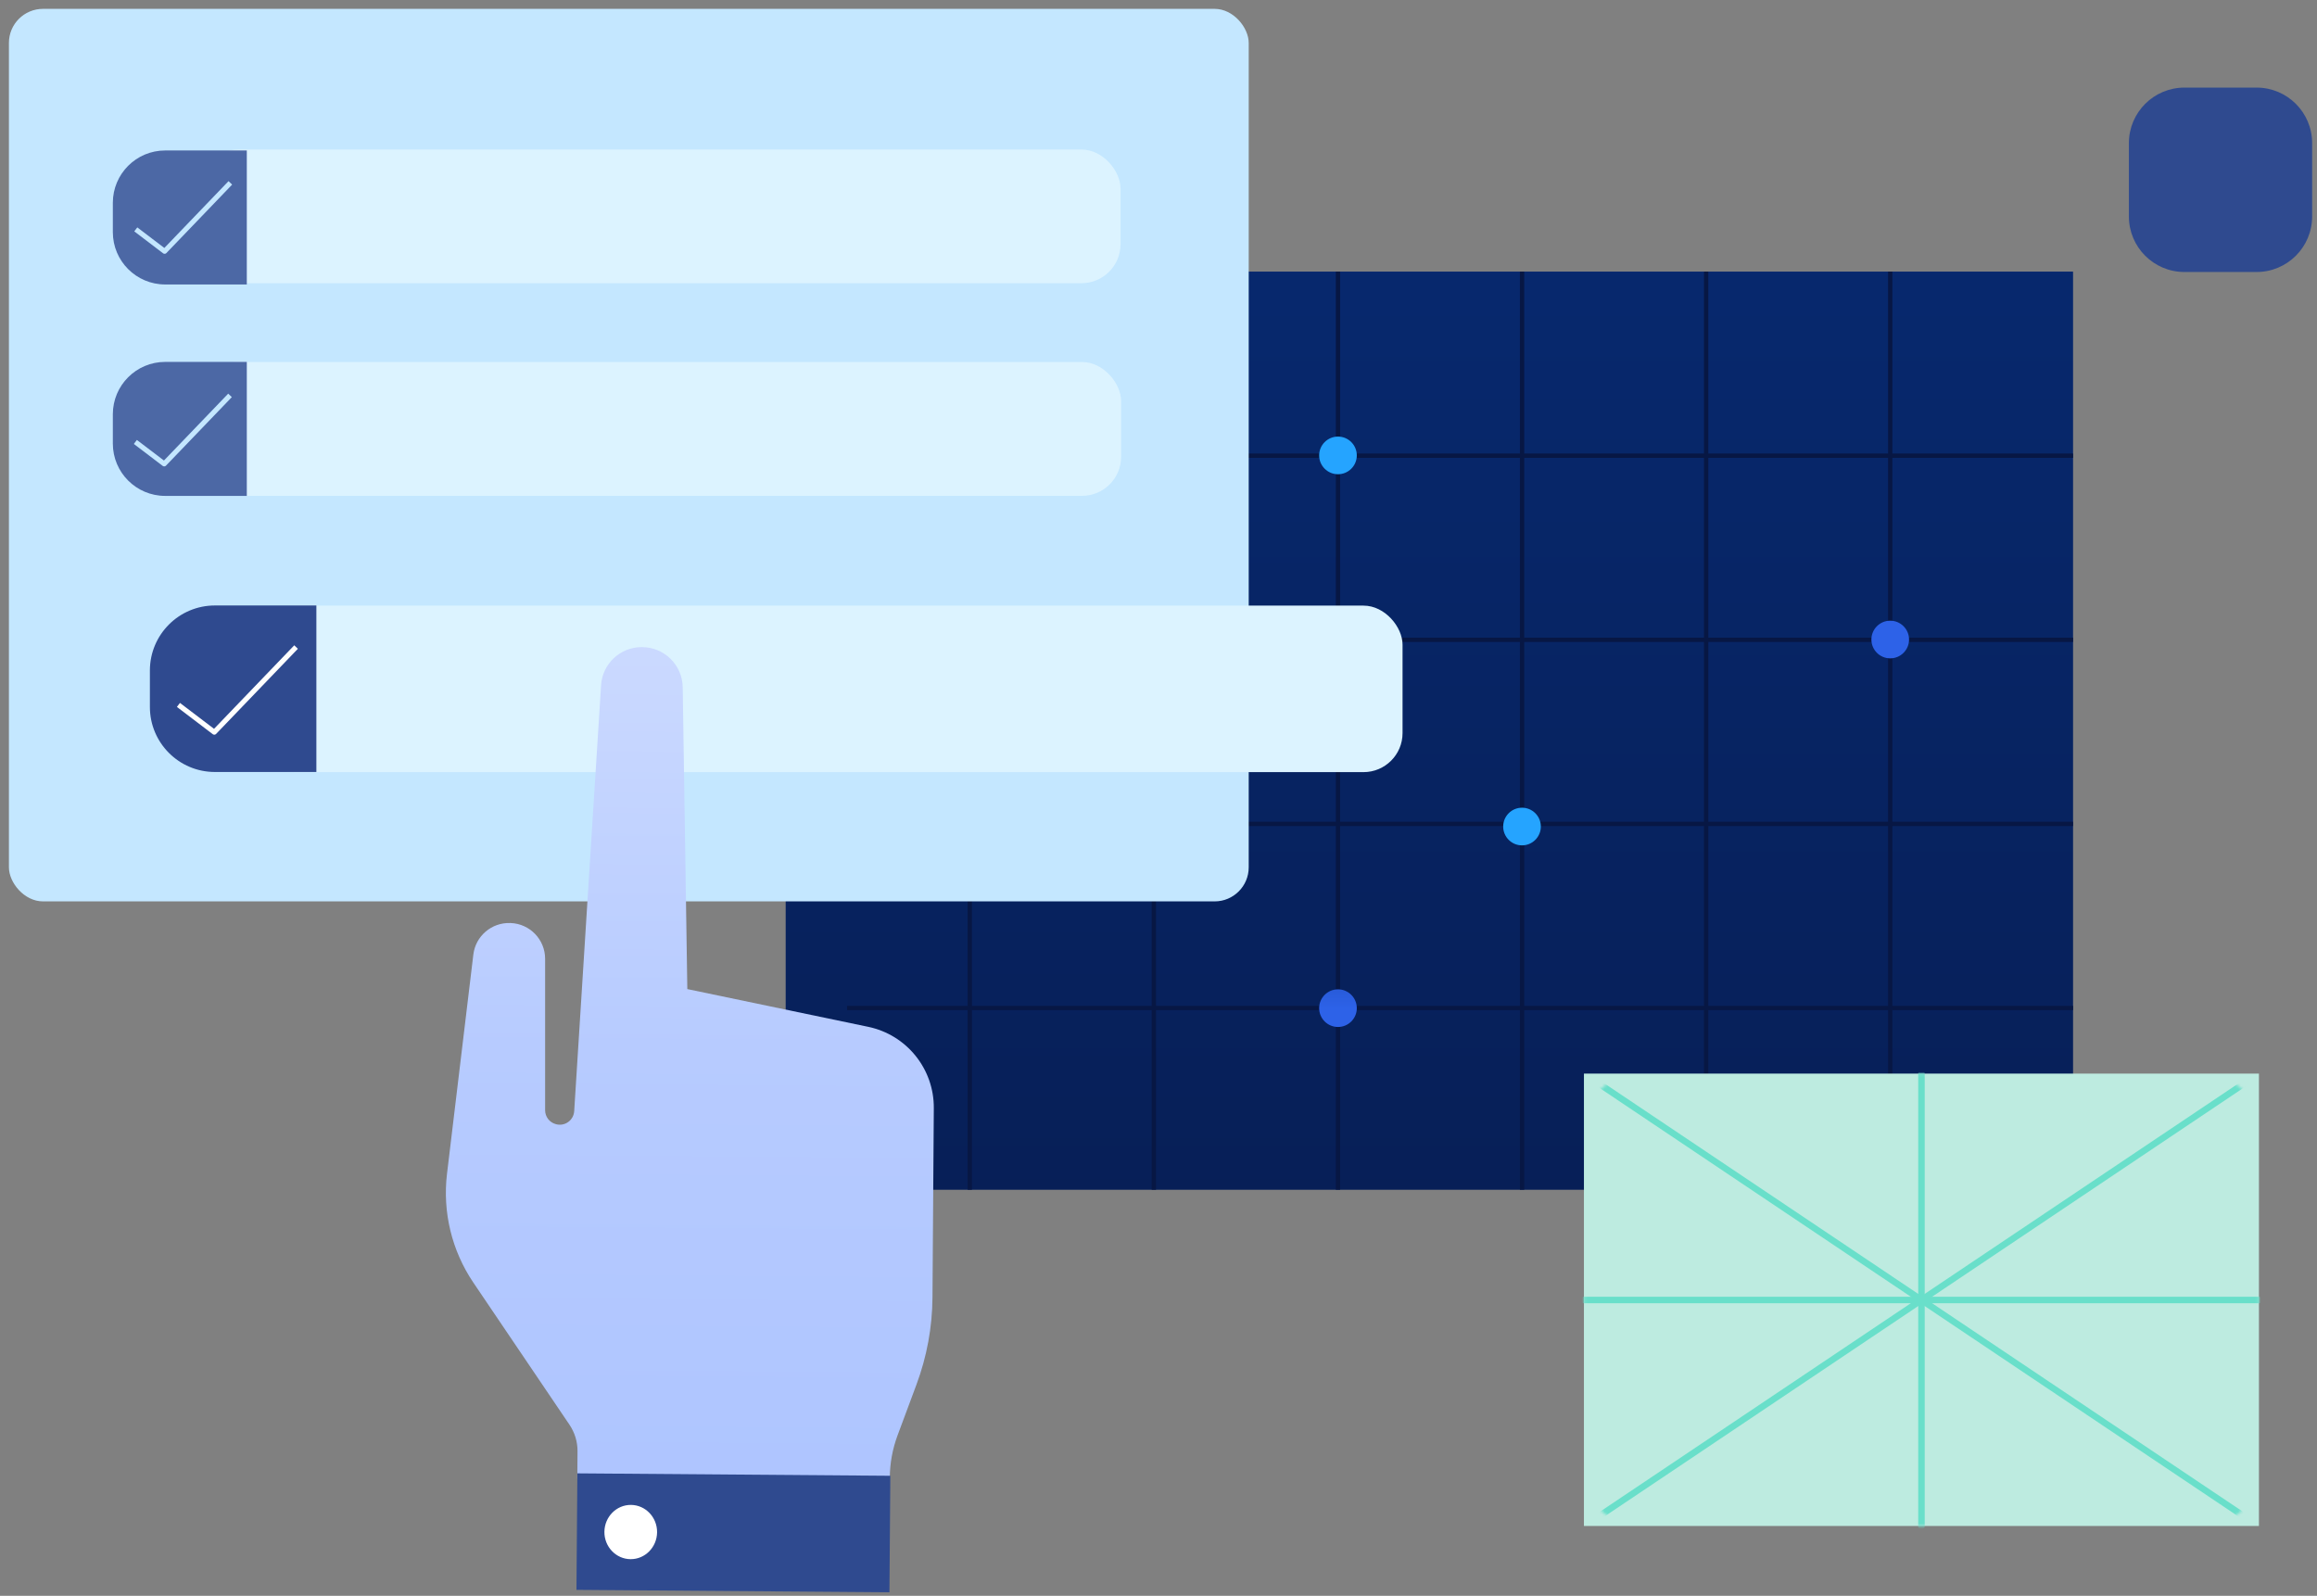<?xml version="1.0" encoding="UTF-8"?>
<svg xmlns="http://www.w3.org/2000/svg" xmlns:xlink="http://www.w3.org/1999/xlink" id="Triple_1" version="1.1" viewBox="0 0 816 562">
  <rect x="0" y="0" width="816" height="562" fill="#808080" stroke="none"/>
  <defs>
    <style>
      .st0 {
        fill: url(#linear-gradient2);
      }

      .st1 {
        stroke: #69dfca;
        stroke-linecap: round;
        stroke-width: 2.28px;
      }

      .st1, .st2, .st3, .st4, .st5 {
        fill: none;
        stroke-linejoin: round;
      }

      .st6 {
        fill: #4c68a5;
      }

      .st2, .st3 {
        stroke-width: 1.77px;
      }

      .st2, .st5 {
        stroke: #c4e7ff;
      }

      .st7 {
        fill: #fff;
      }

      .st8 {
        mask: url(#mask);
      }

      .st9 {
        fill: #25a4ff;
      }

      .st10 {
        fill: #c4e7ff;
      }

      .st11 {
        fill: #dcf3ff;
      }

      .st12 {
        fill: #2f4a8f;
      }

      .st3 {
        stroke: #fff;
      }

      .st13 {
        fill: #bdebe0;
      }

      .st14 {
        fill: url(#linear-gradient1);
        fill-rule: evenodd;
      }

      .st4 {
        stroke: #071744;
        stroke-width: 1.52px;
      }

      .st15 {
        fill: #2f4a8f;
      }

      .st16 {
        fill: url(#linear-gradient);
      }

      .st5 {
        stroke-width: 1.76px;
      }

      .st17 {
        fill: #2d62e8;
      }
    </style>
    <linearGradient id="linear-gradient" x1="503.4" y1="502.89" x2="503.4" y2="-119.63" gradientTransform="translate(0 578) scale(1 -1)" gradientUnits="userSpaceOnUse">
      <stop offset="0" stop-color="#07296f"></stop>
      <stop offset="1" stop-color="#071744"></stop>
    </linearGradient>
    <mask id="mask" x="556.69" y="376.95" width="240" height="161.73" maskUnits="userSpaceOnUse">
      <g id="mask0_1371_6289">
        <path class="st7" d="M776,378.09h-198.61c-10.8,0-19.56,8.76-19.56,19.56v120.2c0,10.8,8.76,19.56,19.56,19.56h198.61c10.8,0,19.56-8.76,19.56-19.56v-120.2c0-10.8-8.76-19.56-19.56-19.56Z"></path>
      </g>
    </mask>
    <linearGradient id="linear-gradient1" x1="244.94" y1="-258.38" x2="244.94" y2="738.83" gradientTransform="translate(-3.39 587.8) rotate(.44) scale(1 -1)" gradientUnits="userSpaceOnUse">
      <stop offset="0" stop-color="#9cb8ff"></stop>
      <stop offset=".48" stop-color="#b7cbff"></stop>
      <stop offset="1" stop-color="#fff"></stop>
    </linearGradient>
    <linearGradient id="linear-gradient2" x1="471.21" y1="222.74" x2="471.21" y2="281.42" gradientTransform="translate(0 578) scale(1 -1)" gradientUnits="userSpaceOnUse">
      <stop offset="0" stop-color="#2d62e8"></stop>
      <stop offset="1" stop-color="#07296f"></stop>
    </linearGradient>
  </defs>
  <path class="st16" d="M730.09,95.65h-453.39v323.35h453.39V95.65Z"></path>
  <path class="st4" d="M730.09,225.32h-453.39"></path>
  <path class="st4" d="M730.09,354.98h-431.77"></path>
  <path class="st4" d="M730.09,160.48h-453.39"></path>
  <path class="st4" d="M600.87,419V95.65"></path>
  <path class="st4" d="M471.21,419V95.65"></path>
  <path class="st4" d="M341.54,419V95.65"></path>
  <path class="st4" d="M665.7,419V95.65"></path>
  <path class="st4" d="M536.04,419V95.65"></path>
  <path class="st4" d="M406.36,419V95.65"></path>
  <path class="st4" d="M730.09,290.15h-453.39"></path>
  <path class="st15" d="M794.73,30.85h-25.42c-10.8,0-19.56,8.76-19.56,19.56v25.82c0,10.8,8.76,19.56,19.56,19.56h25.42c10.8,0,19.56-8.76,19.56-19.56v-25.82c0-10.8-8.76-19.56-19.56-19.56Z"></path>
  <path class="st13" d="M795.55,378.09h-237.72v159.31h237.72v-159.31Z"></path>
  <g class="st8">
    <g>
      <path class="st1" d="M557.83,537.54l237.72-159.45"></path>
      <path class="st1" d="M676.7,537.54v-159.45"></path>
      <path class="st1" d="M795.56,537.54l-237.72-159.45"></path>
      <path class="st1" d="M795.56,457.82h-237.72"></path>
    </g>
  </g>
  <rect class="st10" x="3.14" y="3.12" width="436.63" height="314.32" rx="12" ry="12"></rect>
  <rect class="st11" x="89.89" y="213.28" width="404.06" height="58.64" rx="13.75" ry="13.75"></rect>
  <rect class="st11" x="70.05" y="127.49" width="324.78" height="47.13" rx="13.75" ry="13.75"></rect>
  <rect class="st11" x="70.2" y="52.66" width="324.43" height="47.08" rx="13.75" ry="13.75"></rect>
  <path class="st6" d="M39.74,145.88c0-10.18,8.25-18.43,18.43-18.43h28.75v47.19h-28.75c-10.18,0-18.43-8.25-18.43-18.43v-10.32Z"></path>
  <path class="st6" d="M39.74,71.42c0-10.18,8.25-18.43,18.43-18.43h28.75v47.19h-28.75c-10.18,0-18.43-8.25-18.43-18.43v-10.32Z"></path>
  <path class="st12" d="M52.79,236.13c0-12.65,10.25-22.9,22.9-22.9h35.73v58.64h-35.73c-12.65,0-22.9-10.26-22.9-22.9v-12.83Z"></path>
  <path class="st2" d="M47.67,155.64l10.16,7.72,23.18-24.12"></path>
  <path class="st3" d="M62.84,248.25l12.63,9.6,28.8-29.98"></path>
  <path class="st5" d="M47.82,80.78l10.15,7.72,23.15-24.1"></path>
  <path class="st14" d="M242.04,348.32s37.94,7.91,63.71,13.29c13.54,2.82,23.22,14.81,23.12,28.64-.14,20.34-.35,49.05-.47,66.69-.07,10.46-1.98,20.83-5.63,30.64-2.28,6.12-4.82,12.94-6.67,17.92-1.77,4.75-2.69,9.77-2.73,14.83-.03,4.66-.07,9.73-.07,9.73l-109.98-9.36s.04-5.34.07-9.59c.03-3.33-.96-6.59-2.82-9.35-6.49-9.59-22.62-33.44-33.85-50.05-7.61-11.25-10.91-24.87-9.29-38.36,2.75-22.92,7.07-58.87,9.27-77.17.78-6.52,6.43-11.35,12.99-11.12.04,0,.08,0,.12,0,6.79.24,12.17,5.81,12.17,12.6,0,16,0,43.24,0,53.33,0,2.3,1.55,4.32,3.78,4.9.03,0,.07.02.1.03,1.47.39,3.03.1,4.26-.79s2-2.28,2.1-3.79c1.55-24.51,7.28-115.44,9.47-150.04.48-7.56,6.77-13.44,14.35-13.4h.14c7.8.05,14.14,6.32,14.26,14.12.48,31.74,1.62,106.28,1.62,106.28Z"></path>
  <path class="st15" d="M313.56,519.72l-110.22-.85-.32,41.03,110.22.85.32-41.03Z"></path>
  <path class="st7" d="M222.06,549.09c5.12.04,9.3-4.21,9.35-9.48s-4.08-9.59-9.2-9.63c-5.12-.04-9.3,4.21-9.35,9.48s4.08,9.59,9.2,9.63Z"></path>
  <path class="st9" d="M536.02,297.71c3.66,0,6.63-2.97,6.63-6.63s-2.97-6.63-6.63-6.63-6.63,2.97-6.63,6.63,2.97,6.63,6.63,6.63Z"></path>
  <path class="st0" d="M471.21,361.67c3.66,0,6.63-2.97,6.63-6.63s-2.97-6.63-6.63-6.63-6.63,2.97-6.63,6.63,2.97,6.63,6.63,6.63Z"></path>
  <path class="st17" d="M665.7,231.85c3.66,0,6.63-2.97,6.63-6.63s-2.97-6.63-6.63-6.63-6.63,2.97-6.63,6.63,2.97,6.63,6.63,6.63Z"></path>
  <path class="st9" d="M471.21,167.01c3.66,0,6.63-2.97,6.63-6.63s-2.97-6.63-6.63-6.63-6.63,2.97-6.63,6.63,2.97,6.63,6.63,6.63Z"></path>
</svg>
